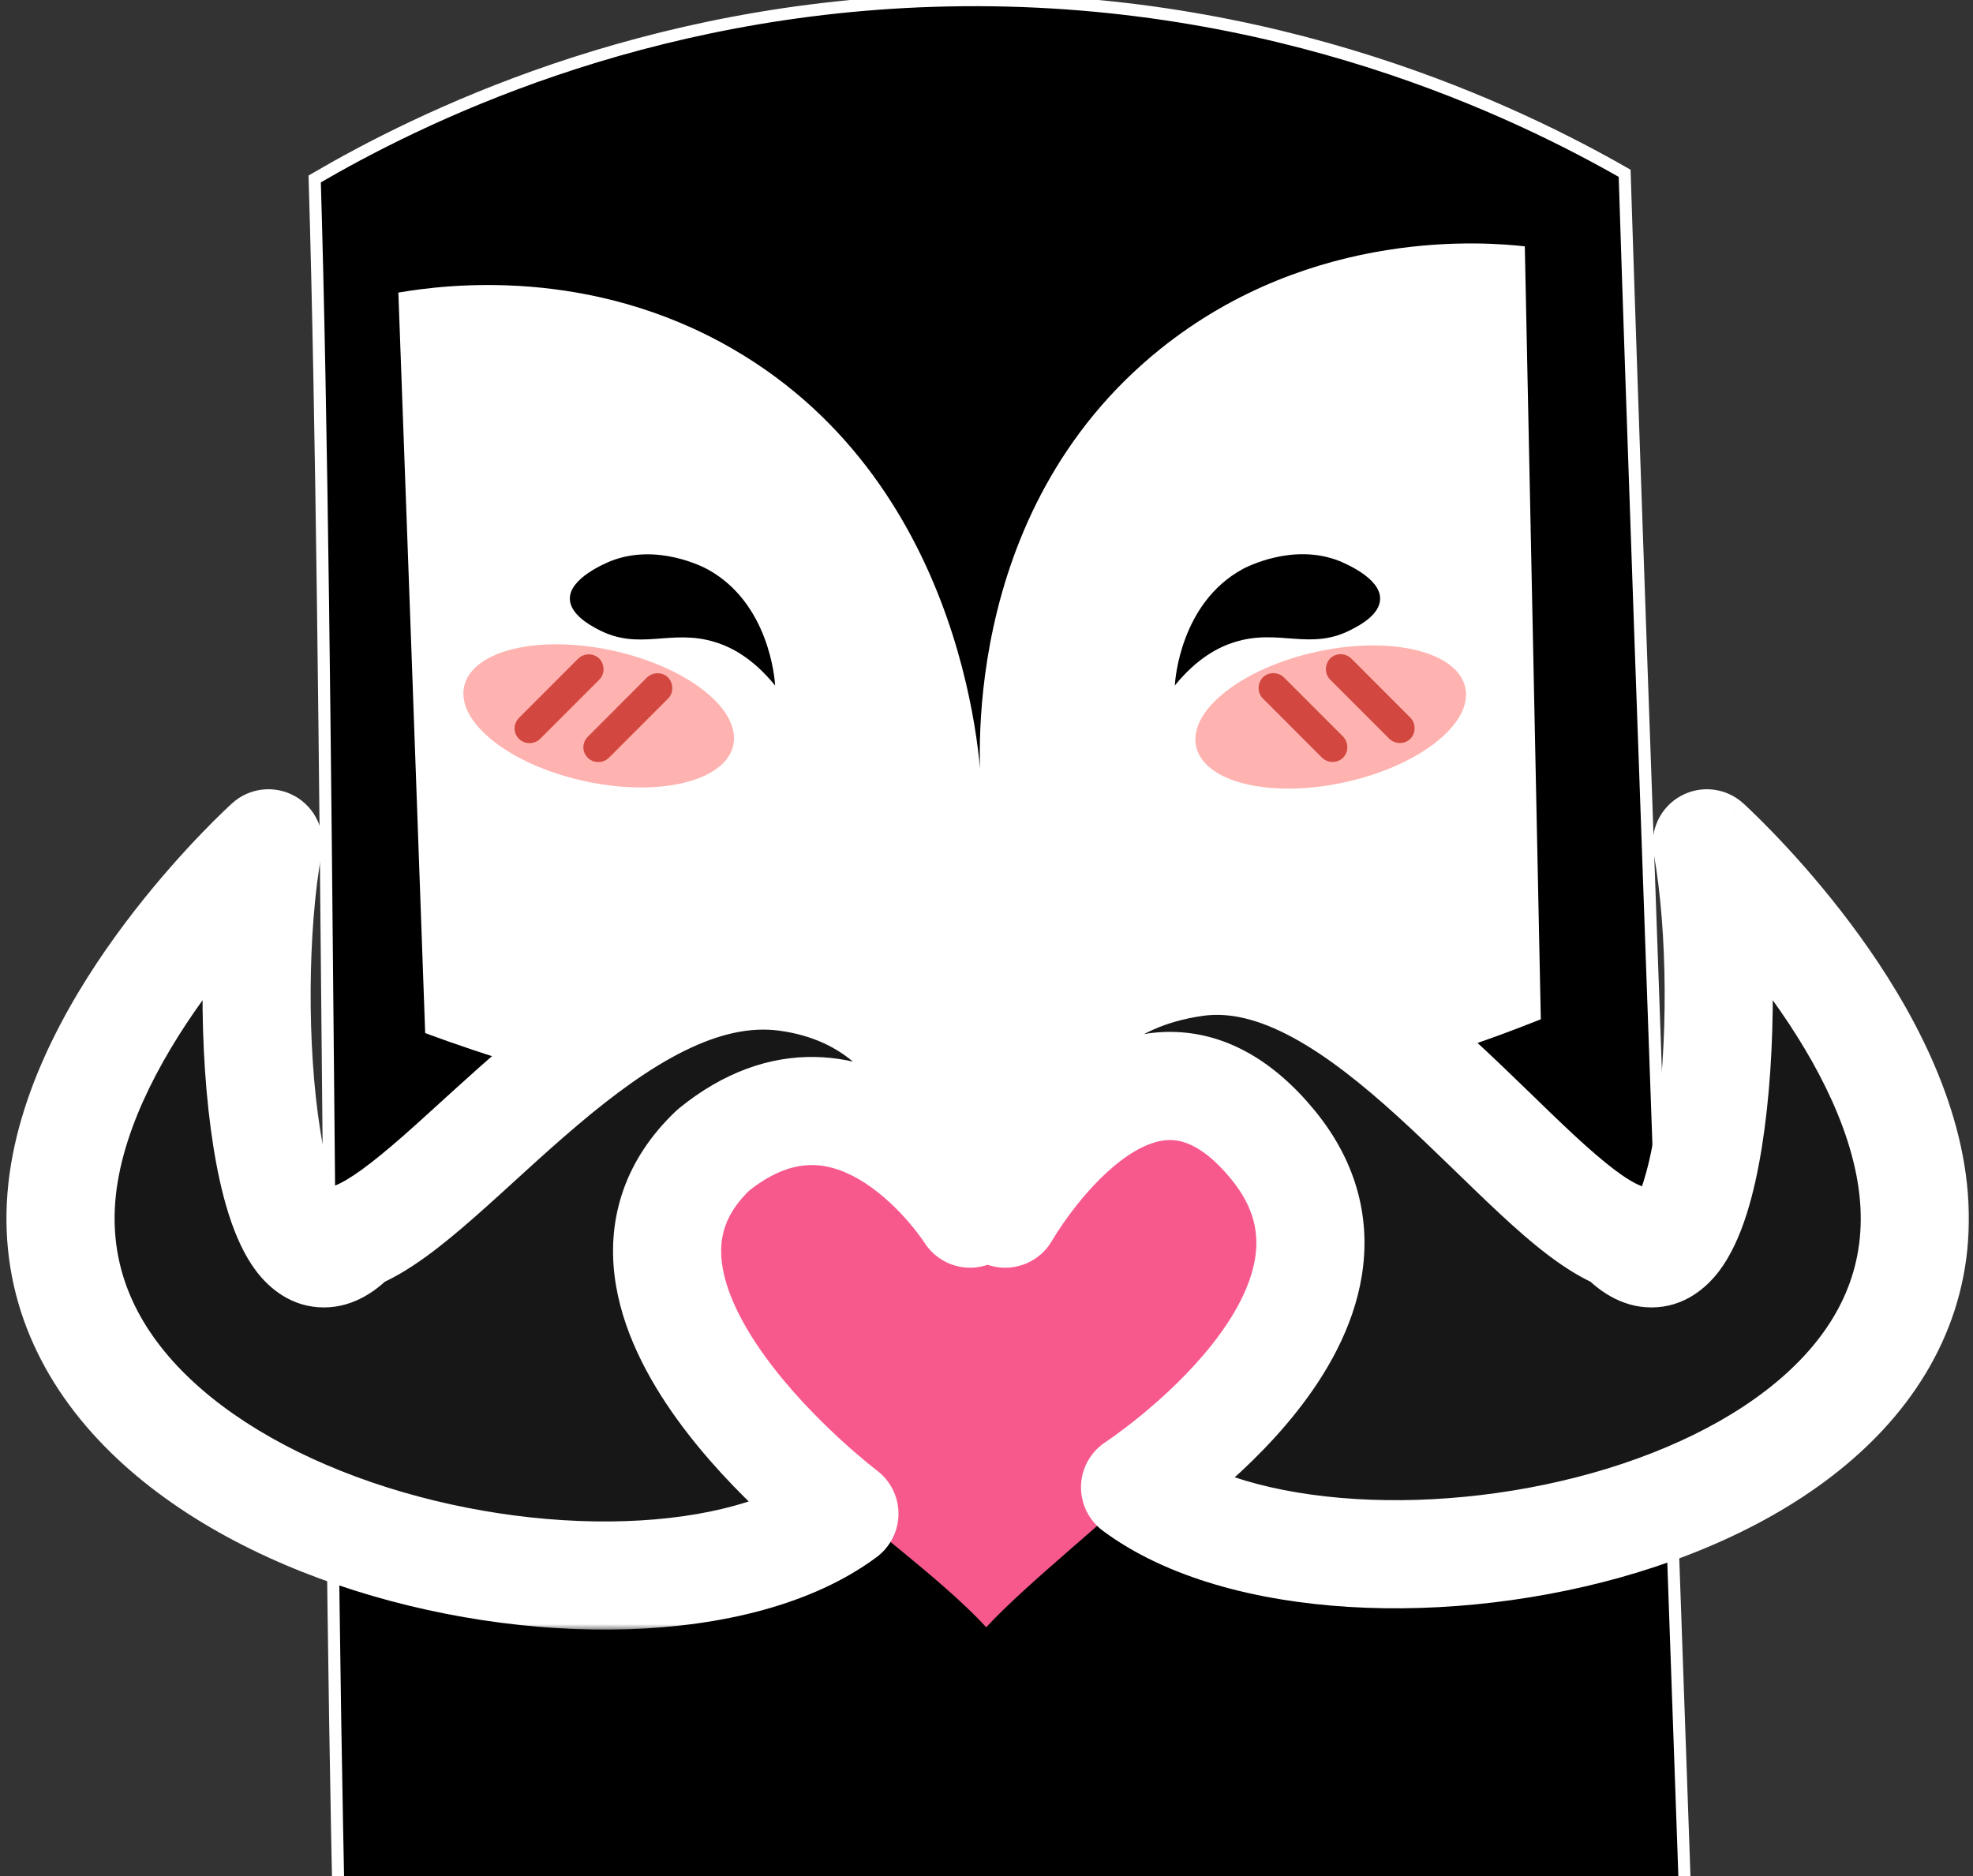 <svg width="163" height="155" viewBox="0 0 163 155" fill="none" xmlns="http://www.w3.org/2000/svg">
<rect x="0" y="0" width="163" height="155" fill="#333333" stroke="none"/>
<path d="M78.214 0.035C105.571 -0.55 125.697 9.45 134.22 14.316C135.44 52.681 139.191 153.221 140.39 191.563C125.459 205.388 107.349 191.052 85.414 191.055C66.046 191.059 42.431 178.618 28.241 167.567C27.043 127.819 27.196 54.531 25.998 14.782C34.456 9.846 52.978 0.575 78.214 0.035Z" fill="black"/>
<path d="M78.214 0.035C105.571 -0.55 125.697 9.45 134.22 14.316C135.44 52.681 139.191 153.221 140.39 191.563C125.459 205.388 107.349 191.052 85.414 191.055C66.046 191.059 42.431 178.618 28.241 167.567C27.043 127.819 27.196 54.531 25.998 14.782C34.456 9.846 52.978 0.575 78.214 0.035Z" stroke="white"/>
<path d="M32.911 24.172C36.817 23.501 48.757 21.98 60.583 28.853C80.285 40.301 81.082 64.213 81.104 65.687C80.926 64.124 78.968 42.423 95.843 28.844C108.455 18.704 122.983 20.017 125.973 20.352C126.414 41.629 126.854 62.928 127.295 84.205C117.385 88.16 100.802 93.366 79.758 93.372C60.32 93.377 44.811 88.938 35.127 85.346C34.396 64.962 33.665 44.578 32.911 24.172Z" fill="white"/>
<path d="M47.078 49.49C47.034 47.748 50.069 46.52 50.426 46.363C54.287 44.822 58.169 46.876 58.459 47.032C63.546 49.822 64.013 56.12 64.036 56.633C62.206 54.378 60.421 53.463 59.127 53.061C55.401 51.878 52.812 53.866 49.309 51.946C48.729 51.634 47.123 50.763 47.078 49.49Z" fill="black"/>
<path d="M114.019 49.48C114.064 47.738 111.03 46.51 110.673 46.354C106.813 44.814 102.93 46.869 102.64 47.025C97.552 49.817 97.082 56.115 97.06 56.628C98.89 54.373 100.675 53.457 101.969 53.054C105.696 51.87 108.284 53.857 111.788 51.936C112.39 51.623 113.997 50.752 114.019 49.48Z" fill="black"/>
<path d="M60.578 61.572C61.229 58.596 56.78 55.095 50.64 53.752C44.501 52.408 38.996 53.732 38.345 56.708C37.694 59.684 42.143 63.185 48.283 64.528C54.422 65.872 59.927 64.548 60.578 61.572Z" fill="#FEB3B0"/>
<path d="M42.881 61.041C43.35 61.51 44.131 61.51 44.622 61.041L49.509 56.15C49.978 55.681 49.978 54.899 49.51 54.408C49.041 53.939 48.26 53.939 47.769 54.408L42.881 59.3C42.391 59.791 42.39 60.573 42.881 61.041Z" fill="#D24840"/>
<path d="M48.563 62.603C49.032 63.072 49.813 63.072 50.304 62.603L55.191 57.712C55.66 57.242 55.66 56.461 55.192 55.97C54.723 55.501 53.942 55.501 53.451 55.97L48.564 60.861C48.073 61.353 48.072 62.134 48.563 62.603Z" fill="#D24840"/>
<path d="M111.113 64.622C117.253 63.277 121.704 59.774 121.054 56.798C120.404 53.822 114.9 52.5 108.76 53.846C102.62 55.191 98.169 58.694 98.819 61.669C99.469 64.645 104.973 65.967 111.113 64.622Z" fill="#FEB3B0"/>
<path d="M116.517 61.03C116.048 61.499 115.267 61.499 114.776 61.03L109.89 56.14C109.422 55.672 109.422 54.89 109.89 54.398C110.359 53.929 111.14 53.929 111.631 54.398L116.517 59.288C116.985 59.779 116.985 60.561 116.517 61.03Z" fill="#D24840"/>
<path d="M110.959 62.593C110.49 63.062 109.709 63.062 109.218 62.593L104.333 57.704C103.864 57.235 103.864 56.453 104.333 55.962C104.801 55.493 105.582 55.493 106.073 55.962L110.959 60.851C111.428 61.343 111.428 62.124 110.959 62.593Z" fill="#D24840"/>
<path fill-rule="evenodd" clip-rule="evenodd" d="M81.479 134.429C88.431 126.915 107.725 114.101 107.725 103.266C107.725 96.057 101.876 90.213 94.661 90.213C83.715 90.213 81.597 103.266 81.597 103.266C81.597 103.266 80.42 90.213 68.533 90.213C61.318 90.213 55.469 96.057 55.469 103.266C55.469 116.285 73.715 126.038 81.479 134.429Z" fill="#F7598D"/>
<mask id="path-12-outside-1_513_1646" maskUnits="userSpaceOnUse" x="0" y="64.668" width="163" height="70" fill="black">
<rect fill="white" y="64.668" width="163" height="70"/>
<path d="M22.179 69.668C19.658 83.636 21.983 109.935 29.254 102.122C37.37 98.992 50.78 78.837 64.94 80.715C80.144 82.731 80.144 100.263 80.144 100.263C80.144 100.263 70.767 85.412 58.929 95.015C46.099 107.176 69.729 125.026 69.762 125.051C52.615 137.795 0.442 126.058 5.32 96.89C7.682 82.77 22.179 69.668 22.179 69.668ZM141.012 69.668C141.012 69.668 155.509 82.77 157.87 96.89C162.749 126.059 110.92 135.618 93.774 122.873C93.863 122.815 116.301 108.14 105.157 94.567C93.992 80.968 83.047 100.263 83.047 100.263C83.047 100.263 81.917 81.845 98.793 79.493C112.511 77.582 125.821 98.992 133.937 102.122C141.208 109.935 143.533 83.636 141.012 69.668Z"/>
</mask>
<path d="M22.179 69.668C19.658 83.636 21.983 109.935 29.254 102.122C37.37 98.992 50.78 78.837 64.94 80.715C80.144 82.731 80.144 100.263 80.144 100.263C80.144 100.263 70.767 85.412 58.929 95.015C46.099 107.176 69.729 125.026 69.762 125.051C52.615 137.795 0.442 126.058 5.32 96.89C7.682 82.77 22.179 69.668 22.179 69.668ZM141.012 69.668C141.012 69.668 155.509 82.77 157.87 96.89C162.749 126.059 110.92 135.618 93.774 122.873C93.863 122.815 116.301 108.14 105.157 94.567C93.992 80.968 83.047 100.263 83.047 100.263C83.047 100.263 81.917 81.845 98.793 79.493C112.511 77.582 125.821 98.992 133.937 102.122C141.208 109.935 143.533 83.636 141.012 69.668Z" fill="#171717"/>
<path d="M22.179 69.668L26.574 70.461C26.914 68.581 26.019 66.692 24.349 65.764C22.678 64.836 20.602 65.073 19.184 66.354L22.179 69.668ZM29.254 102.122L27.647 97.955C27.015 98.199 26.446 98.583 25.985 99.079L29.254 102.122ZM64.94 80.715L65.527 76.287L65.527 76.287L64.94 80.715ZM80.144 100.263L76.367 102.647C77.429 104.329 79.475 105.106 81.385 104.553C83.295 104 84.61 102.251 84.61 100.263L80.144 100.263ZM58.929 95.015L56.115 91.546C56.026 91.618 55.94 91.694 55.856 91.773L58.929 95.015ZM69.762 125.051L72.426 128.635C73.555 127.796 74.223 126.474 74.228 125.068C74.234 123.661 73.576 122.334 72.453 121.486L69.762 125.051ZM5.32 96.89L0.915 96.153L5.32 96.89ZM141.012 69.668L144.007 66.354C142.589 65.073 140.513 64.836 138.842 65.764C137.172 66.692 136.277 68.581 136.617 70.461L141.012 69.668ZM157.87 96.89L162.275 96.153V96.153L157.87 96.89ZM93.774 122.873L91.331 119.134C90.109 119.932 89.354 121.278 89.309 122.738C89.265 124.197 89.937 125.586 91.109 126.458L93.774 122.873ZM105.157 94.567L108.609 91.733L108.609 91.733L105.157 94.567ZM83.047 100.263L78.589 100.536C78.71 102.51 80.114 104.168 82.04 104.614C83.966 105.06 85.956 104.186 86.932 102.466L83.047 100.263ZM98.793 79.493L98.177 75.07L98.177 75.07L98.793 79.493ZM133.937 102.122L137.206 99.079C136.745 98.583 136.176 98.199 135.544 97.955L133.937 102.122ZM22.179 69.668L17.784 68.875C16.429 76.381 16.384 86.956 17.634 94.769C18.227 98.475 19.237 102.462 21.167 105.009C22.206 106.381 24.053 108.015 26.767 108.01C29.33 108.005 31.261 106.521 32.524 105.165L29.254 102.122L25.985 99.079C25.429 99.676 25.697 99.079 26.751 99.077C27.957 99.075 28.448 99.828 28.286 99.614C27.814 98.991 27.037 96.995 26.455 93.357C25.355 86.482 25.408 76.923 26.574 70.461L22.179 69.668ZM29.254 102.122L30.861 106.289C33.736 105.18 36.651 102.795 39.209 100.549C42.097 98.013 44.614 95.575 47.716 92.949C50.684 90.437 53.619 88.265 56.516 86.828C59.395 85.4 61.974 84.827 64.353 85.142L64.94 80.715L65.527 76.287C60.825 75.664 56.419 76.906 52.547 78.826C48.693 80.738 45.114 83.449 41.944 86.132C38.909 88.701 35.668 91.771 33.316 93.836C30.634 96.191 28.83 97.499 27.647 97.955L29.254 102.122ZM64.94 80.715L64.352 85.142C69.88 85.876 72.603 89.264 74.111 92.939C74.881 94.819 75.282 96.692 75.484 98.119C75.584 98.824 75.633 99.398 75.656 99.779C75.668 99.97 75.673 100.11 75.676 100.194C75.677 100.236 75.677 100.263 75.677 100.275C75.677 100.281 75.677 100.283 75.677 100.281C75.677 100.28 75.677 100.278 75.677 100.275C75.677 100.273 75.677 100.272 75.677 100.27C75.677 100.269 75.677 100.267 75.677 100.266C75.677 100.265 75.677 100.263 80.144 100.263C84.61 100.263 84.61 100.261 84.61 100.259C84.61 100.258 84.61 100.256 84.61 100.254C84.61 100.251 84.61 100.248 84.61 100.244C84.61 100.237 84.61 100.229 84.61 100.219C84.61 100.2 84.609 100.177 84.609 100.15C84.608 100.095 84.607 100.024 84.605 99.937C84.599 99.762 84.59 99.525 84.572 99.231C84.536 98.647 84.466 97.835 84.328 96.865C84.055 94.942 83.505 92.306 82.376 89.55C80.082 83.956 75.203 77.571 65.527 76.287L64.94 80.715ZM80.144 100.263C83.92 97.878 83.919 97.876 83.918 97.875C83.918 97.874 83.917 97.872 83.916 97.871C83.914 97.868 83.912 97.866 83.91 97.863C83.906 97.857 83.902 97.85 83.897 97.842C83.887 97.826 83.874 97.806 83.859 97.784C83.83 97.738 83.79 97.678 83.742 97.606C83.645 97.462 83.51 97.266 83.339 97.03C82.999 96.558 82.51 95.916 81.886 95.187C80.655 93.751 78.805 91.867 76.428 90.305C74.048 88.741 70.949 87.377 67.311 87.318C63.588 87.256 59.783 88.571 56.115 91.546L58.929 95.015L61.743 98.483C63.994 96.657 65.8 96.227 67.164 96.249C68.615 96.273 70.079 96.822 71.523 97.77C72.97 98.721 74.204 99.95 75.102 100.998C75.541 101.511 75.877 101.954 76.096 102.257C76.205 102.408 76.283 102.522 76.329 102.591C76.352 102.625 76.367 102.647 76.374 102.657C76.377 102.662 76.378 102.664 76.377 102.662C76.376 102.661 76.375 102.66 76.374 102.657C76.373 102.656 76.372 102.655 76.371 102.653C76.37 102.652 76.369 102.651 76.369 102.65C76.368 102.649 76.367 102.647 80.144 100.263ZM58.929 95.015L55.856 91.773C51.588 95.819 50.194 100.632 50.771 105.374C51.313 109.832 53.548 113.929 55.897 117.193C60.615 123.748 66.981 128.548 67.071 128.615L69.762 125.051L72.453 121.486C72.51 121.529 67.045 117.391 63.147 111.975C61.189 109.254 59.919 106.606 59.638 104.296C59.392 102.27 59.855 100.291 62.002 98.256L58.929 95.015ZM69.762 125.051L67.098 121.466C63.842 123.886 58.408 125.444 51.627 125.665C44.954 125.883 37.516 124.785 30.727 122.462C23.904 120.127 18.056 116.668 14.249 112.411C10.547 108.269 8.761 103.396 9.726 97.626L5.32 96.89L0.915 96.153C-0.559 104.967 2.347 112.5 7.59 118.364C12.73 124.113 20.082 128.261 27.836 130.914C35.623 133.578 44.139 134.847 51.919 134.593C59.59 134.342 67.109 132.588 72.426 128.635L69.762 125.051ZM5.32 96.89L9.726 97.626C10.722 91.667 14.391 85.574 18.161 80.725C20.003 78.357 21.78 76.398 23.093 75.035C23.748 74.355 24.284 73.828 24.648 73.477C24.83 73.302 24.969 73.171 25.059 73.087C25.104 73.045 25.137 73.015 25.156 72.998C25.166 72.989 25.172 72.983 25.175 72.98C25.177 72.979 25.177 72.978 25.177 72.978C25.177 72.979 25.176 72.979 25.176 72.979C25.176 72.98 25.175 72.98 25.175 72.98C25.174 72.981 25.174 72.981 22.179 69.668C19.184 66.354 19.183 66.355 19.183 66.356C19.182 66.356 19.181 66.357 19.181 66.358C19.179 66.359 19.177 66.361 19.176 66.362C19.172 66.366 19.167 66.37 19.162 66.375C19.151 66.385 19.136 66.398 19.119 66.414C19.083 66.447 19.034 66.492 18.972 66.55C18.848 66.665 18.674 66.829 18.455 67.04C18.017 67.461 17.401 68.068 16.66 68.837C15.182 70.372 13.187 72.57 11.11 75.242C7.041 80.475 2.28 87.992 0.915 96.153L5.32 96.89ZM141.012 69.668C138.017 72.981 138.016 72.981 138.016 72.98C138.016 72.98 138.015 72.98 138.015 72.979C138.014 72.979 138.014 72.979 138.014 72.978C138.014 72.978 138.014 72.979 138.016 72.98C138.019 72.983 138.025 72.989 138.035 72.998C138.054 73.015 138.087 73.045 138.132 73.087C138.221 73.171 138.361 73.302 138.543 73.477C138.907 73.828 139.443 74.355 140.098 75.035C141.411 76.398 143.188 78.357 145.03 80.725C148.8 85.574 152.468 91.667 153.465 97.626L157.87 96.89L162.275 96.153C160.911 87.992 156.15 80.475 152.081 75.242C150.004 72.57 148.009 70.372 146.53 68.837C145.789 68.068 145.174 67.461 144.736 67.04C144.517 66.829 144.343 66.665 144.219 66.55C144.157 66.492 144.108 66.447 144.072 66.414C144.054 66.398 144.04 66.385 144.029 66.375C144.024 66.37 144.019 66.366 144.015 66.362C144.013 66.361 144.012 66.359 144.01 66.358C144.01 66.357 144.009 66.356 144.008 66.356C144.007 66.355 144.007 66.354 141.012 69.668ZM157.87 96.89L153.465 97.626C154.432 103.404 152.658 108.112 149.047 112.014C145.312 116.05 139.547 119.252 132.772 121.329C126.038 123.394 118.64 124.241 111.981 123.834C105.223 123.42 99.75 121.75 96.438 119.289L93.774 122.873L91.109 126.458C96.371 130.369 103.806 132.283 111.436 132.75C119.165 133.223 127.635 132.247 135.391 129.869C143.107 127.503 150.456 123.643 155.603 118.081C160.873 112.385 163.748 104.96 162.275 96.153L157.87 96.89ZM93.774 122.873L96.216 126.612C96.354 126.522 102.493 122.516 107.188 116.55C109.539 113.562 111.792 109.756 112.5 105.429C113.243 100.892 112.22 96.131 108.609 91.733L105.157 94.567L101.706 97.401C103.667 99.79 104.018 101.953 103.685 103.986C103.317 106.23 102.044 108.641 100.168 111.026C96.407 115.805 91.283 119.165 91.331 119.134L93.774 122.873ZM105.157 94.567L108.609 91.733C105.243 87.633 101.367 85.425 97.17 85.257C93.138 85.097 89.719 86.865 87.222 88.753C84.696 90.662 82.693 93.007 81.362 94.776C80.684 95.678 80.149 96.473 79.779 97.05C79.593 97.34 79.447 97.578 79.344 97.75C79.292 97.836 79.251 97.906 79.221 97.958C79.206 97.984 79.193 98.005 79.183 98.022C79.178 98.031 79.174 98.038 79.171 98.044C79.169 98.047 79.167 98.05 79.166 98.052C79.165 98.054 79.164 98.055 79.164 98.056C79.163 98.058 79.162 98.059 83.047 100.263C86.932 102.466 86.931 102.468 86.93 102.469C86.93 102.469 86.93 102.47 86.929 102.471C86.928 102.472 86.928 102.473 86.927 102.474C86.927 102.476 86.926 102.476 86.927 102.475C86.928 102.474 86.931 102.468 86.937 102.458C86.949 102.438 86.97 102.401 87.001 102.349C87.064 102.245 87.164 102.081 87.299 101.87C87.571 101.446 87.979 100.839 88.501 100.145C89.572 98.722 91.002 97.093 92.609 95.878C94.243 94.643 95.654 94.137 96.814 94.183C97.81 94.223 99.489 94.703 101.706 97.402L105.157 94.567ZM83.047 100.263C87.505 99.989 87.505 99.991 87.505 99.993C87.505 99.993 87.505 99.995 87.505 99.996C87.505 99.998 87.506 100 87.506 100.002C87.506 100.005 87.506 100.007 87.506 100.008C87.506 100.01 87.506 100.008 87.506 100.002C87.505 99.99 87.504 99.962 87.503 99.918C87.5 99.831 87.497 99.684 87.498 99.485C87.499 99.085 87.517 98.485 87.583 97.746C87.716 96.25 88.042 94.29 88.776 92.32C90.184 88.545 92.992 84.811 99.409 83.917L98.793 79.493L98.177 75.07C87.718 76.527 82.652 83.178 80.407 89.199C79.314 92.128 78.867 94.92 78.686 96.95C78.594 97.975 78.568 98.832 78.565 99.449C78.564 99.758 78.569 100.009 78.574 100.192C78.577 100.284 78.58 100.36 78.583 100.417C78.584 100.446 78.585 100.471 78.587 100.49C78.587 100.5 78.588 100.509 78.588 100.517C78.588 100.521 78.588 100.524 78.589 100.527C78.589 100.529 78.589 100.531 78.589 100.532C78.589 100.534 78.589 100.536 83.047 100.263ZM98.793 79.493L99.409 83.917C101.567 83.616 103.99 84.188 106.805 85.711C109.632 87.24 112.52 89.548 115.462 92.222C116.918 93.546 118.344 94.918 119.759 96.29C121.156 97.644 122.565 99.019 123.912 100.27C126.449 102.626 129.386 105.154 132.329 106.289L133.937 102.122L135.544 97.955C134.429 97.525 132.659 96.203 129.99 93.724C128.733 92.557 127.414 91.269 125.976 89.875C124.556 88.499 123.041 87.04 121.47 85.612C118.355 82.781 114.836 79.899 111.055 77.854C107.263 75.802 102.878 74.415 98.177 75.07L98.793 79.493ZM133.937 102.122L130.667 105.165C131.929 106.521 133.861 108.005 136.424 108.01C139.138 108.015 140.984 106.381 142.024 105.009C143.954 102.462 144.963 98.476 145.557 94.769C146.807 86.956 146.762 76.381 145.407 68.875L141.012 69.668L136.617 70.461C137.783 76.923 137.836 86.482 136.736 93.357C136.154 96.995 135.377 98.991 134.904 99.614C134.743 99.828 135.234 99.075 136.44 99.077C137.494 99.079 137.762 99.676 137.206 99.079L133.937 102.122Z" fill="white" mask="url(#path-12-outside-1_513_1646)"/>
</svg>
